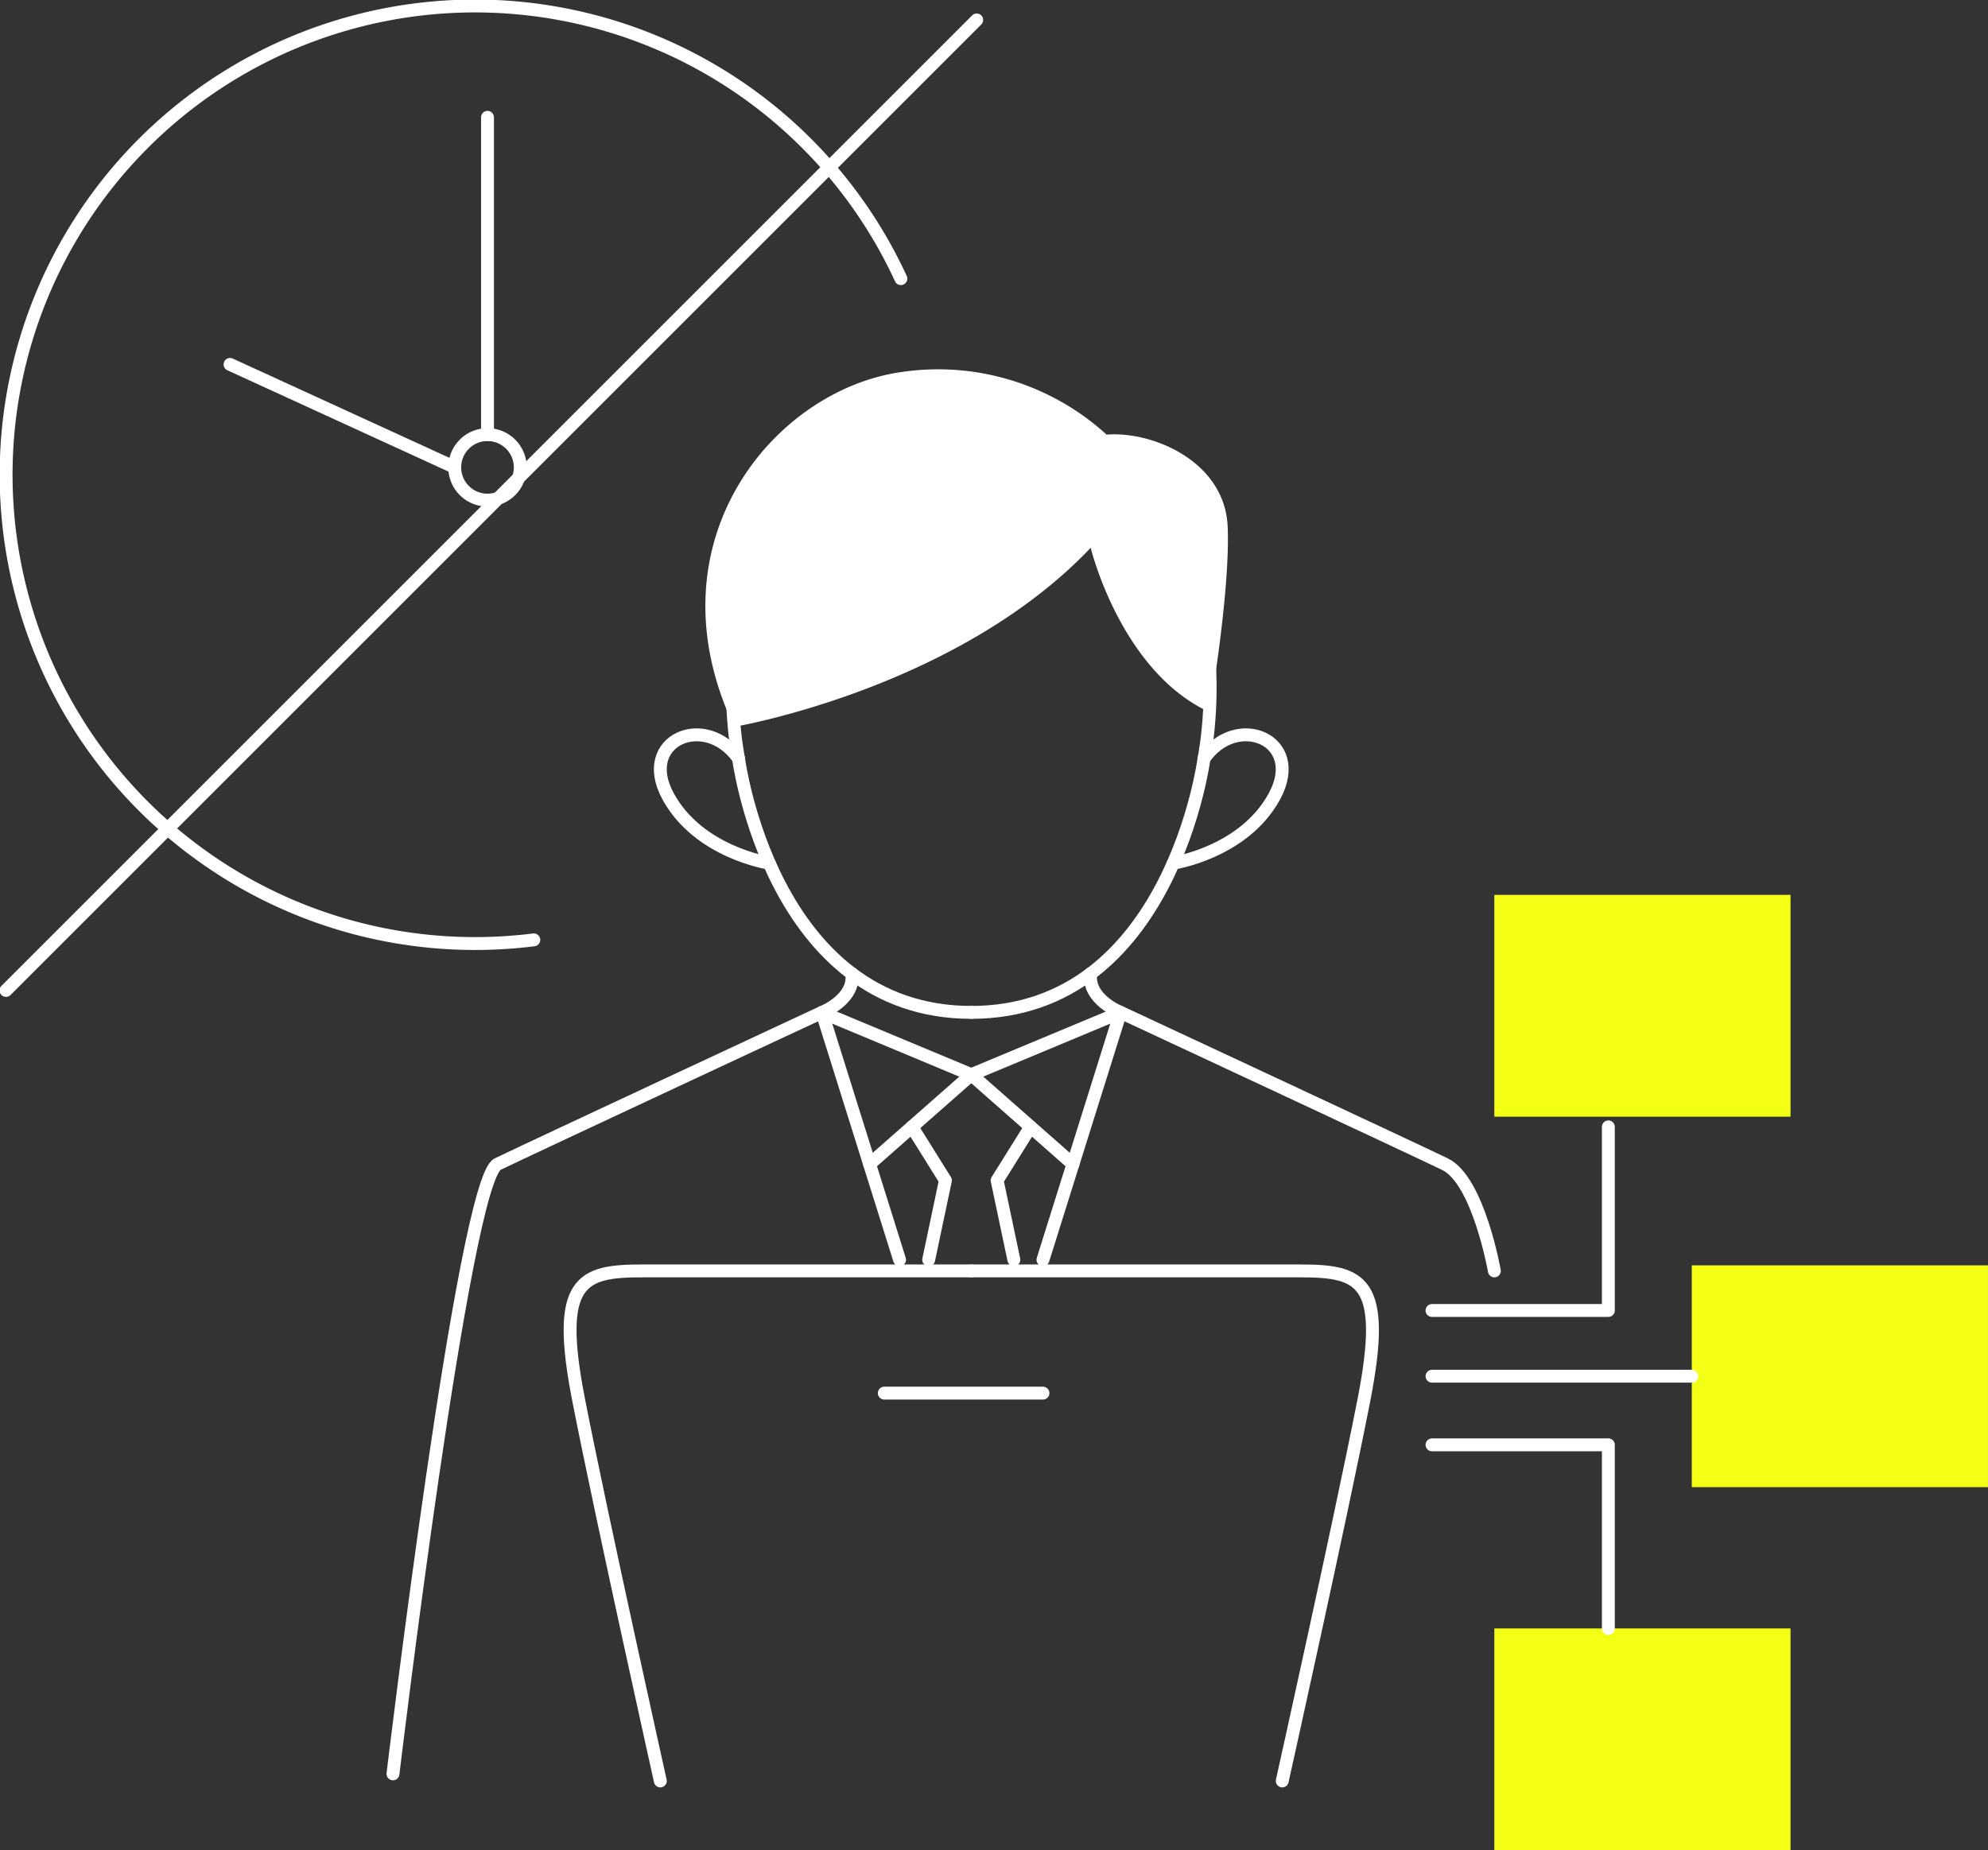 <svg id="グループ_262" data-name="グループ 262" xmlns="http://www.w3.org/2000/svg" xmlns:xlink="http://www.w3.org/1999/xlink" width="304.385" height="283.36" viewBox="0 0 304.385 283.36">
  <rect x="0" y="0" width="304.385" height="283.36" fill="#333333" stroke="none"/>
  <defs>
    <clipPath id="clip-path">
      <rect id="長方形_1283" data-name="長方形 1283" width="304.384" height="283.36" fill="none"/>
    </clipPath>
  </defs>
  <g id="グループ_261" data-name="グループ 261" clip-path="url(#clip-path)">
    <path id="パス_4396" data-name="パス 4396" d="M81.8,144.005a72.578,72.578,0,0,1-9.025.562A71.791,71.791,0,1,1,138,42.738" transform="translate(-0.068 -0.068)" fill="none" stroke="#fff" stroke-linecap="round" stroke-linejoin="round" stroke-width="1.973"/>
    <path id="パス_4397" data-name="パス 4397" d="M159.8,160.079c30.595,0,35.634-38.873,35.634-38.873S205.509,72.615,159.8,72.615" transform="translate(-11.085 -5.037)" fill="none" stroke="#fff" stroke-linecap="round" stroke-linejoin="round" stroke-width="1.973"/>
    <path id="パス_4398" data-name="パス 4398" d="M193.029,140.578s10.826-1.623,15.505-10.261-5.759-12.958-10.8-5.76" transform="translate(-13.39 -8.388)" fill="none" stroke="#fff" stroke-linecap="round" stroke-linejoin="round" stroke-width="1.973"/>
    <path id="パス_4399" data-name="パス 4399" d="M171.593,204.04l11.878-37.883s-5.085-1.975-4.567-5.937" transform="translate(-11.903 -11.114)" fill="none" stroke="#fff" stroke-linecap="round" stroke-linejoin="round" stroke-width="1.973"/>
    <path id="パス_4400" data-name="パス 4400" d="M175.364,189.845,159.8,176.137l22.856-9.538s44.542,20.758,49.672,23.246,7.559,16.347,7.559,16.347" transform="translate(-11.085 -11.557)" fill="none" stroke="#fff" stroke-linecap="round" stroke-linejoin="round" stroke-width="1.973"/>
    <path id="パス_4401" data-name="パス 4401" d="M169.173,185.441l-5.122,8.2,2.561,12.148" transform="translate(-11.38 -12.864)" fill="none" stroke="#fff" stroke-linecap="round" stroke-linejoin="round" stroke-width="1.973"/>
    <path id="パス_4402" data-name="パス 4402" d="M157.071,160.079c-30.595,0-35.634-38.873-35.634-38.873s-10.078-48.591,35.634-48.591" transform="translate(-8.358 -5.037)" fill="none" stroke="#fff" stroke-linecap="round" stroke-linejoin="round" stroke-width="1.973"/>
    <path id="パス_4403" data-name="パス 4403" d="M125.321,140.578s-10.826-1.623-15.505-10.261,5.759-12.958,10.8-5.76" transform="translate(-7.536 -8.388)" fill="none" stroke="#fff" stroke-linecap="round" stroke-linejoin="round" stroke-width="1.973"/>
    <path id="パス_4404" data-name="パス 4404" d="M147.115,204.04l-11.878-37.883s5.085-1.975,4.567-5.937" transform="translate(-9.381 -11.114)" fill="none" stroke="#fff" stroke-linecap="round" stroke-linejoin="round" stroke-width="1.973"/>
    <path id="パス_4405" data-name="パス 4405" d="M137.629,189.845,153.2,176.137,130.341,166.6S85.8,187.357,80.669,189.845s-16.017,93.373-16.017,93.373" transform="translate(-4.485 -11.557)" fill="none" stroke="#fff" stroke-linecap="round" stroke-linejoin="round" stroke-width="1.973"/>
    <path id="パス_4406" data-name="パス 4406" d="M150.038,185.441l5.122,8.2L152.6,205.789" transform="translate(-10.408 -12.864)" fill="none" stroke="#fff" stroke-linecap="round" stroke-linejoin="round" stroke-width="1.973"/>
    <path id="パス_4407" data-name="パス 4407" d="M159.8,209.143h50.391c9.358,0,13.318,1.44,9.719,19.8s-12.5,58.31-12.5,58.31" transform="translate(-11.085 -14.508)" fill="none" stroke="#fff" stroke-linecap="round" stroke-linejoin="round" stroke-width="1.973"/>
    <path id="パス_4408" data-name="パス 4408" d="M155.218,209.143H104.827c-9.358,0-13.318,1.44-9.719,19.8s12.5,58.31,12.5,58.31" transform="translate(-6.506 -14.508)" fill="none" stroke="#fff" stroke-linecap="round" stroke-linejoin="round" stroke-width="1.973"/>
    <line id="線_263" data-name="線 263" x2="24.296" transform="translate(135.394 213.352)" fill="none" stroke="#fff" stroke-linecap="round" stroke-linejoin="round" stroke-width="1.973"/>
    <rect id="長方形_1280" data-name="長方形 1280" width="45.352" height="33.97" transform="translate(228.798 137.046)" fill="#f3ff15"/>
    <rect id="長方形_1281" data-name="長方形 1281" width="45.352" height="33.97" transform="translate(228.798 249.39)" fill="#f3ff15"/>
    <rect id="長方形_1282" data-name="長方形 1282" width="45.352" height="33.97" transform="translate(259.032 193.78)" fill="#f3ff15"/>
    <line id="線_264" data-name="線 264" x2="39.773" transform="translate(219.259 210.764)" fill="none" stroke="#fff" stroke-linecap="round" stroke-linejoin="round" stroke-width="1.973"/>
    <path id="パス_4409" data-name="パス 4409" d="M235.6,237.764H262.6v28.119" transform="translate(-16.343 -16.493)" fill="none" stroke="#fff" stroke-linecap="round" stroke-linejoin="round" stroke-width="1.973"/>
    <path id="パス_4410" data-name="パス 4410" d="M235.6,213.56H262.6V185.441" transform="translate(-16.343 -12.864)" fill="none" stroke="#fff" stroke-linecap="round" stroke-linejoin="round" stroke-width="1.973"/>
    <path id="パス_4411" data-name="パス 4411" d="M84.85,76.537a5.017,5.017,0,1,1-5.017-5.017A5.017,5.017,0,0,1,84.85,76.537Z" transform="translate(-5.19 -4.961)" fill="none" stroke="#fff" stroke-linecap="round" stroke-linejoin="round" stroke-width="1.973"/>
    <line id="線_265" data-name="線 265" y1="48.595" transform="translate(74.643 17.964)" fill="none" stroke="#fff" stroke-linecap="round" stroke-linejoin="round" stroke-width="1.973"/>
    <line id="線_266" data-name="線 266" x1="34.404" y1="15.769" transform="translate(35.222 55.808)" fill="none" stroke="#fff" stroke-linecap="round" stroke-linejoin="round" stroke-width="1.973"/>
    <line id="線_267" data-name="線 267" y1="148.627" x2="148.627" transform="translate(0.918 3.054)" fill="none" stroke="#fff" stroke-linecap="round" stroke-linejoin="round" stroke-width="1.973"/>
    <path id="パス_4412" data-name="パス 4412" d="M175.052,88.115s4.566,18.873,18.175,25.161c0,0,3.182-18.172,2.8-28.307s-11.559-14.757-18.549-14.193a38.257,38.257,0,0,0-31.5-9.57c-19.521,2.8-38.847,26.171-25.515,54.321,0,0,33.982-5.747,54.584-27.413" transform="translate(-8.051 -4.217)" fill="#fff"/>
  </g>
</svg>
